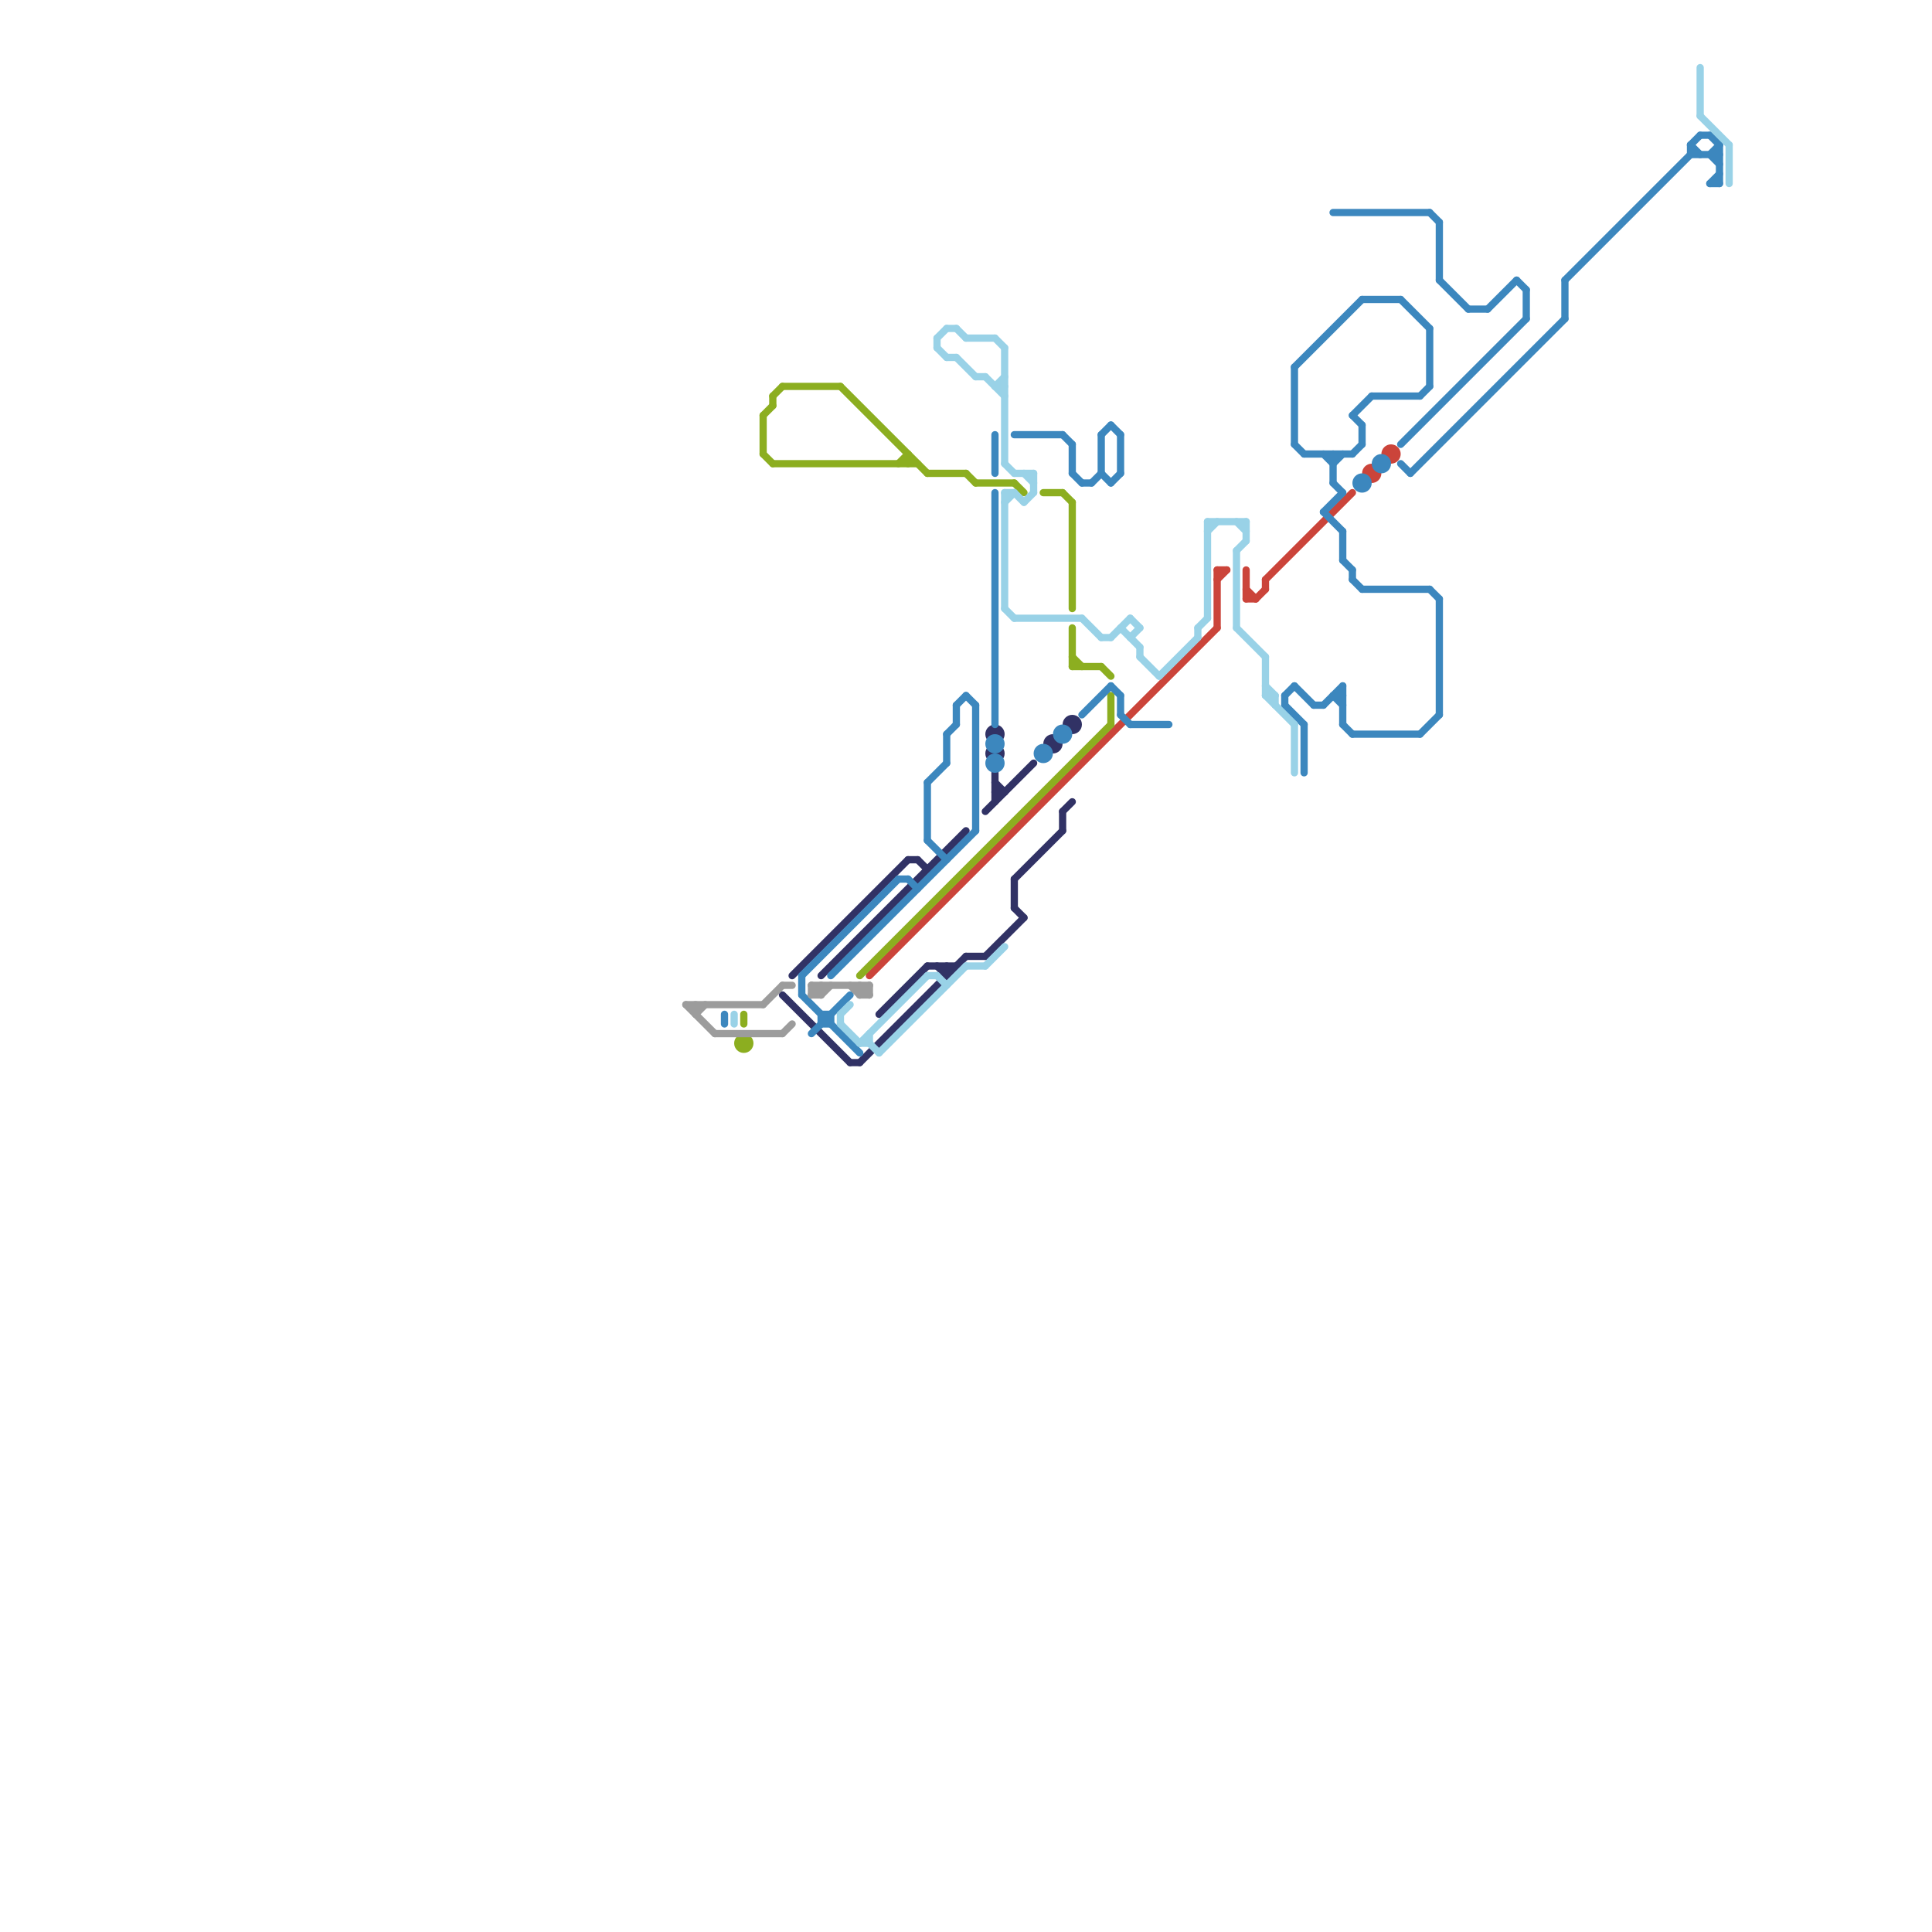 
<svg version="1.1" xmlns="http://www.w3.org/2000/svg" viewBox="0 0 200 200">
<style>line { stroke-width: 0.75; fill: none; stroke-linecap: round; stroke-linejoin: round; } .c0 { stroke: #313265 } .c1 { stroke: #cb443a } .c2 { stroke: #8cae20 } .c3 { stroke: #3c87be } .c4 { stroke: #99d2e7 } .c5 { stroke: #9c9c9c }</style><line class="c0" x1="97" y1="100" x2="98" y2="101"/><line class="c0" x1="94" y1="89" x2="95" y2="89"/><line class="c0" x1="95" y1="89" x2="96" y2="90"/><line class="c0" x1="103" y1="81" x2="104" y2="82"/><line class="c0" x1="85" y1="101" x2="100" y2="86"/><line class="c0" x1="105" y1="91" x2="105" y2="94"/><line class="c0" x1="105" y1="94" x2="106" y2="95"/><line class="c0" x1="102" y1="99" x2="106" y2="95"/><line class="c0" x1="88" y1="110" x2="89" y2="110"/><line class="c0" x1="105" y1="91" x2="110" y2="86"/><line class="c0" x1="110" y1="84" x2="111" y2="83"/><line class="c0" x1="81" y1="103" x2="88" y2="110"/><line class="c0" x1="100" y1="99" x2="102" y2="99"/><line class="c0" x1="89" y1="110" x2="100" y2="99"/><line class="c0" x1="103" y1="82" x2="104" y2="82"/><line class="c0" x1="98" y1="100" x2="98" y2="101"/><line class="c0" x1="103" y1="80" x2="103" y2="83"/><line class="c0" x1="102" y1="84" x2="107" y2="79"/><line class="c0" x1="96" y1="100" x2="99" y2="100"/><line class="c0" x1="91" y1="105" x2="96" y2="100"/><line class="c0" x1="82" y1="101" x2="94" y2="89"/><line class="c0" x1="110" y1="84" x2="110" y2="86"/><circle cx="111" cy="75" r="1" fill="#313265" /><circle cx="103" cy="76" r="1" fill="#313265" /><circle cx="103" cy="78" r="1" fill="#313265" /><circle cx="109" cy="77" r="1" fill="#313265" /><line class="c1" x1="129" y1="62" x2="130" y2="62"/><line class="c1" x1="126" y1="60" x2="127" y2="59"/><line class="c1" x1="131" y1="60" x2="140" y2="51"/><line class="c1" x1="131" y1="60" x2="131" y2="61"/><line class="c1" x1="130" y1="62" x2="131" y2="61"/><line class="c1" x1="126" y1="59" x2="127" y2="59"/><line class="c1" x1="129" y1="59" x2="129" y2="62"/><line class="c1" x1="126" y1="59" x2="126" y2="65"/><line class="c1" x1="129" y1="61" x2="130" y2="62"/><line class="c1" x1="90" y1="101" x2="126" y2="65"/><circle cx="144" cy="47" r="1" fill="#cb443a" /><circle cx="142" cy="49" r="1" fill="#cb443a" /><line class="c2" x1="115" y1="72" x2="115" y2="75"/><line class="c2" x1="81" y1="40" x2="87" y2="40"/><line class="c2" x1="94" y1="47" x2="94" y2="48"/><line class="c2" x1="80" y1="41" x2="80" y2="42"/><line class="c2" x1="110" y1="51" x2="111" y2="52"/><line class="c2" x1="114" y1="69" x2="115" y2="70"/><line class="c2" x1="108" y1="51" x2="110" y2="51"/><line class="c2" x1="100" y1="49" x2="101" y2="50"/><line class="c2" x1="96" y1="49" x2="100" y2="49"/><line class="c2" x1="87" y1="40" x2="96" y2="49"/><line class="c2" x1="80" y1="41" x2="81" y2="40"/><line class="c2" x1="80" y1="48" x2="95" y2="48"/><line class="c2" x1="79" y1="47" x2="80" y2="48"/><line class="c2" x1="111" y1="52" x2="111" y2="63"/><line class="c2" x1="111" y1="65" x2="111" y2="69"/><line class="c2" x1="93" y1="48" x2="94" y2="47"/><line class="c2" x1="89" y1="101" x2="115" y2="75"/><line class="c2" x1="79" y1="43" x2="79" y2="47"/><line class="c2" x1="111" y1="69" x2="114" y2="69"/><line class="c2" x1="105" y1="50" x2="106" y2="51"/><line class="c2" x1="101" y1="50" x2="105" y2="50"/><line class="c2" x1="79" y1="43" x2="80" y2="42"/><line class="c2" x1="111" y1="68" x2="112" y2="69"/><line class="c2" x1="77" y1="105" x2="77" y2="106"/><circle cx="77" cy="108" r="1" fill="#8cae20" /><line class="c3" x1="94" y1="91" x2="95" y2="92"/><line class="c3" x1="136" y1="73" x2="137" y2="73"/><line class="c3" x1="140" y1="60" x2="141" y2="61"/><line class="c3" x1="100" y1="72" x2="101" y2="73"/><line class="c3" x1="140" y1="76" x2="147" y2="76"/><line class="c3" x1="133" y1="72" x2="133" y2="73"/><line class="c3" x1="138" y1="22" x2="148" y2="22"/><line class="c3" x1="85" y1="106" x2="86" y2="106"/><line class="c3" x1="111" y1="46" x2="111" y2="49"/><line class="c3" x1="162" y1="29" x2="162" y2="33"/><line class="c3" x1="138" y1="48" x2="139" y2="47"/><line class="c3" x1="141" y1="44" x2="141" y2="46"/><line class="c3" x1="154" y1="32" x2="157" y2="29"/><line class="c3" x1="137" y1="53" x2="139" y2="55"/><line class="c3" x1="148" y1="61" x2="149" y2="62"/><line class="c3" x1="134" y1="71" x2="136" y2="73"/><line class="c3" x1="139" y1="71" x2="139" y2="75"/><line class="c3" x1="139" y1="75" x2="140" y2="76"/><line class="c3" x1="141" y1="31" x2="145" y2="31"/><line class="c3" x1="137" y1="47" x2="138" y2="48"/><line class="c3" x1="177" y1="19" x2="178" y2="19"/><line class="c3" x1="138" y1="72" x2="139" y2="72"/><line class="c3" x1="148" y1="22" x2="149" y2="23"/><line class="c3" x1="85" y1="105" x2="86" y2="105"/><line class="c3" x1="149" y1="29" x2="152" y2="32"/><line class="c3" x1="96" y1="81" x2="96" y2="87"/><line class="c3" x1="83" y1="103" x2="89" y2="109"/><line class="c3" x1="113" y1="50" x2="114" y2="49"/><line class="c3" x1="117" y1="75" x2="121" y2="75"/><line class="c3" x1="98" y1="76" x2="99" y2="75"/><line class="c3" x1="115" y1="50" x2="116" y2="49"/><line class="c3" x1="175" y1="15" x2="175" y2="16"/><line class="c3" x1="138" y1="50" x2="139" y2="51"/><line class="c3" x1="111" y1="49" x2="112" y2="50"/><line class="c3" x1="141" y1="61" x2="148" y2="61"/><line class="c3" x1="101" y1="73" x2="101" y2="86"/><line class="c3" x1="115" y1="44" x2="116" y2="45"/><line class="c3" x1="133" y1="73" x2="135" y2="75"/><line class="c3" x1="135" y1="47" x2="140" y2="47"/><line class="c3" x1="116" y1="74" x2="117" y2="75"/><line class="c3" x1="98" y1="76" x2="98" y2="79"/><line class="c3" x1="137" y1="73" x2="139" y2="71"/><line class="c3" x1="103" y1="45" x2="103" y2="49"/><line class="c3" x1="140" y1="43" x2="142" y2="41"/><line class="c3" x1="96" y1="81" x2="98" y2="79"/><line class="c3" x1="158" y1="30" x2="158" y2="33"/><line class="c3" x1="152" y1="32" x2="154" y2="32"/><line class="c3" x1="139" y1="55" x2="139" y2="58"/><line class="c3" x1="134" y1="46" x2="135" y2="47"/><line class="c3" x1="148" y1="34" x2="148" y2="40"/><line class="c3" x1="178" y1="15" x2="178" y2="19"/><line class="c3" x1="149" y1="62" x2="149" y2="74"/><line class="c3" x1="99" y1="73" x2="100" y2="72"/><line class="c3" x1="114" y1="49" x2="115" y2="50"/><line class="c3" x1="135" y1="75" x2="135" y2="80"/><line class="c3" x1="177" y1="16" x2="178" y2="15"/><line class="c3" x1="96" y1="87" x2="98" y2="89"/><line class="c3" x1="134" y1="38" x2="134" y2="46"/><line class="c3" x1="86" y1="101" x2="101" y2="86"/><line class="c3" x1="140" y1="47" x2="141" y2="46"/><line class="c3" x1="85" y1="105" x2="85" y2="106"/><line class="c3" x1="114" y1="45" x2="114" y2="49"/><line class="c3" x1="93" y1="91" x2="94" y2="91"/><line class="c3" x1="177" y1="19" x2="178" y2="18"/><line class="c3" x1="162" y1="29" x2="175" y2="16"/><line class="c3" x1="99" y1="73" x2="99" y2="75"/><line class="c3" x1="177" y1="14" x2="178" y2="15"/><line class="c3" x1="177" y1="16" x2="178" y2="17"/><line class="c3" x1="145" y1="48" x2="146" y2="49"/><line class="c3" x1="175" y1="15" x2="176" y2="14"/><line class="c3" x1="112" y1="50" x2="113" y2="50"/><line class="c3" x1="138" y1="47" x2="138" y2="50"/><line class="c3" x1="133" y1="72" x2="134" y2="71"/><line class="c3" x1="138" y1="72" x2="139" y2="73"/><line class="c3" x1="110" y1="45" x2="111" y2="46"/><line class="c3" x1="175" y1="15" x2="176" y2="16"/><line class="c3" x1="75" y1="105" x2="75" y2="106"/><line class="c3" x1="116" y1="45" x2="116" y2="49"/><line class="c3" x1="139" y1="58" x2="140" y2="59"/><line class="c3" x1="149" y1="23" x2="149" y2="29"/><line class="c3" x1="137" y1="53" x2="139" y2="51"/><line class="c3" x1="147" y1="41" x2="148" y2="40"/><line class="c3" x1="134" y1="38" x2="141" y2="31"/><line class="c3" x1="83" y1="101" x2="93" y2="91"/><line class="c3" x1="140" y1="43" x2="141" y2="44"/><line class="c3" x1="103" y1="51" x2="103" y2="75"/><line class="c3" x1="114" y1="45" x2="115" y2="44"/><line class="c3" x1="112" y1="74" x2="115" y2="71"/><line class="c3" x1="145" y1="31" x2="148" y2="34"/><line class="c3" x1="116" y1="72" x2="116" y2="74"/><line class="c3" x1="147" y1="76" x2="149" y2="74"/><line class="c3" x1="105" y1="45" x2="110" y2="45"/><line class="c3" x1="176" y1="14" x2="177" y2="14"/><line class="c3" x1="157" y1="29" x2="158" y2="30"/><line class="c3" x1="140" y1="59" x2="140" y2="60"/><line class="c3" x1="115" y1="71" x2="116" y2="72"/><line class="c3" x1="175" y1="16" x2="178" y2="16"/><line class="c3" x1="146" y1="49" x2="162" y2="33"/><line class="c3" x1="83" y1="101" x2="83" y2="103"/><line class="c3" x1="84" y1="107" x2="88" y2="103"/><line class="c3" x1="145" y1="46" x2="158" y2="33"/><line class="c3" x1="86" y1="105" x2="86" y2="106"/><line class="c3" x1="142" y1="41" x2="147" y2="41"/><circle cx="103" cy="79" r="1" fill="#3c87be" /><circle cx="103" cy="77" r="1" fill="#3c87be" /><circle cx="143" cy="48" r="1" fill="#3c87be" /><circle cx="108" cy="78" r="1" fill="#3c87be" /><circle cx="141" cy="50" r="1" fill="#3c87be" /><circle cx="110" cy="76" r="1" fill="#3c87be" /><line class="c4" x1="100" y1="100" x2="102" y2="100"/><line class="c4" x1="128" y1="54" x2="129" y2="55"/><line class="c4" x1="132" y1="72" x2="132" y2="73"/><line class="c4" x1="118" y1="67" x2="118" y2="68"/><line class="c4" x1="105" y1="64" x2="112" y2="64"/><line class="c4" x1="90" y1="107" x2="90" y2="108"/><line class="c4" x1="129" y1="54" x2="129" y2="56"/><line class="c4" x1="128" y1="57" x2="129" y2="56"/><line class="c4" x1="102" y1="39" x2="104" y2="41"/><line class="c4" x1="134" y1="75" x2="134" y2="80"/><line class="c4" x1="124" y1="65" x2="124" y2="66"/><line class="c4" x1="125" y1="54" x2="125" y2="64"/><line class="c4" x1="104" y1="36" x2="104" y2="48"/><line class="c4" x1="76" y1="105" x2="76" y2="106"/><line class="c4" x1="103" y1="40" x2="104" y2="39"/><line class="c4" x1="87" y1="105" x2="88" y2="104"/><line class="c4" x1="179" y1="15" x2="179" y2="19"/><line class="c4" x1="89" y1="108" x2="90" y2="108"/><line class="c4" x1="131" y1="68" x2="131" y2="72"/><line class="c4" x1="97" y1="101" x2="98" y2="102"/><line class="c4" x1="120" y1="70" x2="124" y2="66"/><line class="c4" x1="124" y1="65" x2="125" y2="64"/><line class="c4" x1="114" y1="66" x2="115" y2="66"/><line class="c4" x1="105" y1="49" x2="107" y2="49"/><line class="c4" x1="90" y1="108" x2="91" y2="109"/><line class="c4" x1="97" y1="36" x2="98" y2="37"/><line class="c4" x1="106" y1="49" x2="107" y2="50"/><line class="c4" x1="104" y1="51" x2="104" y2="63"/><line class="c4" x1="105" y1="51" x2="106" y2="52"/><line class="c4" x1="97" y1="35" x2="97" y2="36"/><line class="c4" x1="125" y1="55" x2="126" y2="54"/><line class="c4" x1="99" y1="37" x2="101" y2="39"/><line class="c4" x1="104" y1="48" x2="105" y2="49"/><line class="c4" x1="112" y1="64" x2="114" y2="66"/><line class="c4" x1="116" y1="65" x2="118" y2="67"/><line class="c4" x1="117" y1="64" x2="118" y2="65"/><line class="c4" x1="99" y1="34" x2="100" y2="35"/><line class="c4" x1="100" y1="35" x2="103" y2="35"/><line class="c4" x1="98" y1="34" x2="99" y2="34"/><line class="c4" x1="131" y1="72" x2="132" y2="72"/><line class="c4" x1="128" y1="57" x2="128" y2="65"/><line class="c4" x1="125" y1="54" x2="129" y2="54"/><line class="c4" x1="91" y1="109" x2="100" y2="100"/><line class="c4" x1="118" y1="68" x2="120" y2="70"/><line class="c4" x1="104" y1="52" x2="105" y2="51"/><line class="c4" x1="131" y1="72" x2="134" y2="75"/><line class="c4" x1="117" y1="66" x2="118" y2="65"/><line class="c4" x1="131" y1="71" x2="132" y2="72"/><line class="c4" x1="89" y1="108" x2="96" y2="101"/><line class="c4" x1="102" y1="100" x2="104" y2="98"/><line class="c4" x1="103" y1="35" x2="104" y2="36"/><line class="c4" x1="176" y1="12" x2="179" y2="15"/><line class="c4" x1="104" y1="63" x2="105" y2="64"/><line class="c4" x1="106" y1="52" x2="107" y2="51"/><line class="c4" x1="107" y1="49" x2="107" y2="51"/><line class="c4" x1="87" y1="106" x2="89" y2="108"/><line class="c4" x1="96" y1="101" x2="97" y2="101"/><line class="c4" x1="101" y1="39" x2="102" y2="39"/><line class="c4" x1="97" y1="35" x2="98" y2="34"/><line class="c4" x1="128" y1="65" x2="131" y2="68"/><line class="c4" x1="176" y1="7" x2="176" y2="12"/><line class="c4" x1="98" y1="37" x2="99" y2="37"/><line class="c4" x1="103" y1="40" x2="104" y2="40"/><line class="c4" x1="87" y1="105" x2="87" y2="106"/><line class="c4" x1="115" y1="66" x2="117" y2="64"/><line class="c4" x1="104" y1="51" x2="105" y2="51"/><line class="c5" x1="79" y1="104" x2="81" y2="102"/><line class="c5" x1="84" y1="103" x2="85" y2="102"/><line class="c5" x1="85" y1="102" x2="85" y2="103"/><line class="c5" x1="81" y1="102" x2="82" y2="102"/><line class="c5" x1="72" y1="104" x2="72" y2="105"/><line class="c5" x1="88" y1="102" x2="89" y2="103"/><line class="c5" x1="84" y1="102" x2="85" y2="103"/><line class="c5" x1="81" y1="107" x2="82" y2="106"/><line class="c5" x1="90" y1="102" x2="90" y2="103"/><line class="c5" x1="84" y1="102" x2="90" y2="102"/><line class="c5" x1="72" y1="105" x2="73" y2="104"/><line class="c5" x1="89" y1="102" x2="90" y2="103"/><line class="c5" x1="89" y1="103" x2="90" y2="103"/><line class="c5" x1="71" y1="104" x2="79" y2="104"/><line class="c5" x1="71" y1="104" x2="74" y2="107"/><line class="c5" x1="74" y1="107" x2="81" y2="107"/><line class="c5" x1="84" y1="102" x2="84" y2="103"/><line class="c5" x1="84" y1="103" x2="85" y2="103"/><line class="c5" x1="89" y1="103" x2="90" y2="102"/><line class="c5" x1="85" y1="103" x2="86" y2="102"/><line class="c5" x1="89" y1="102" x2="89" y2="103"/>


</svg>

